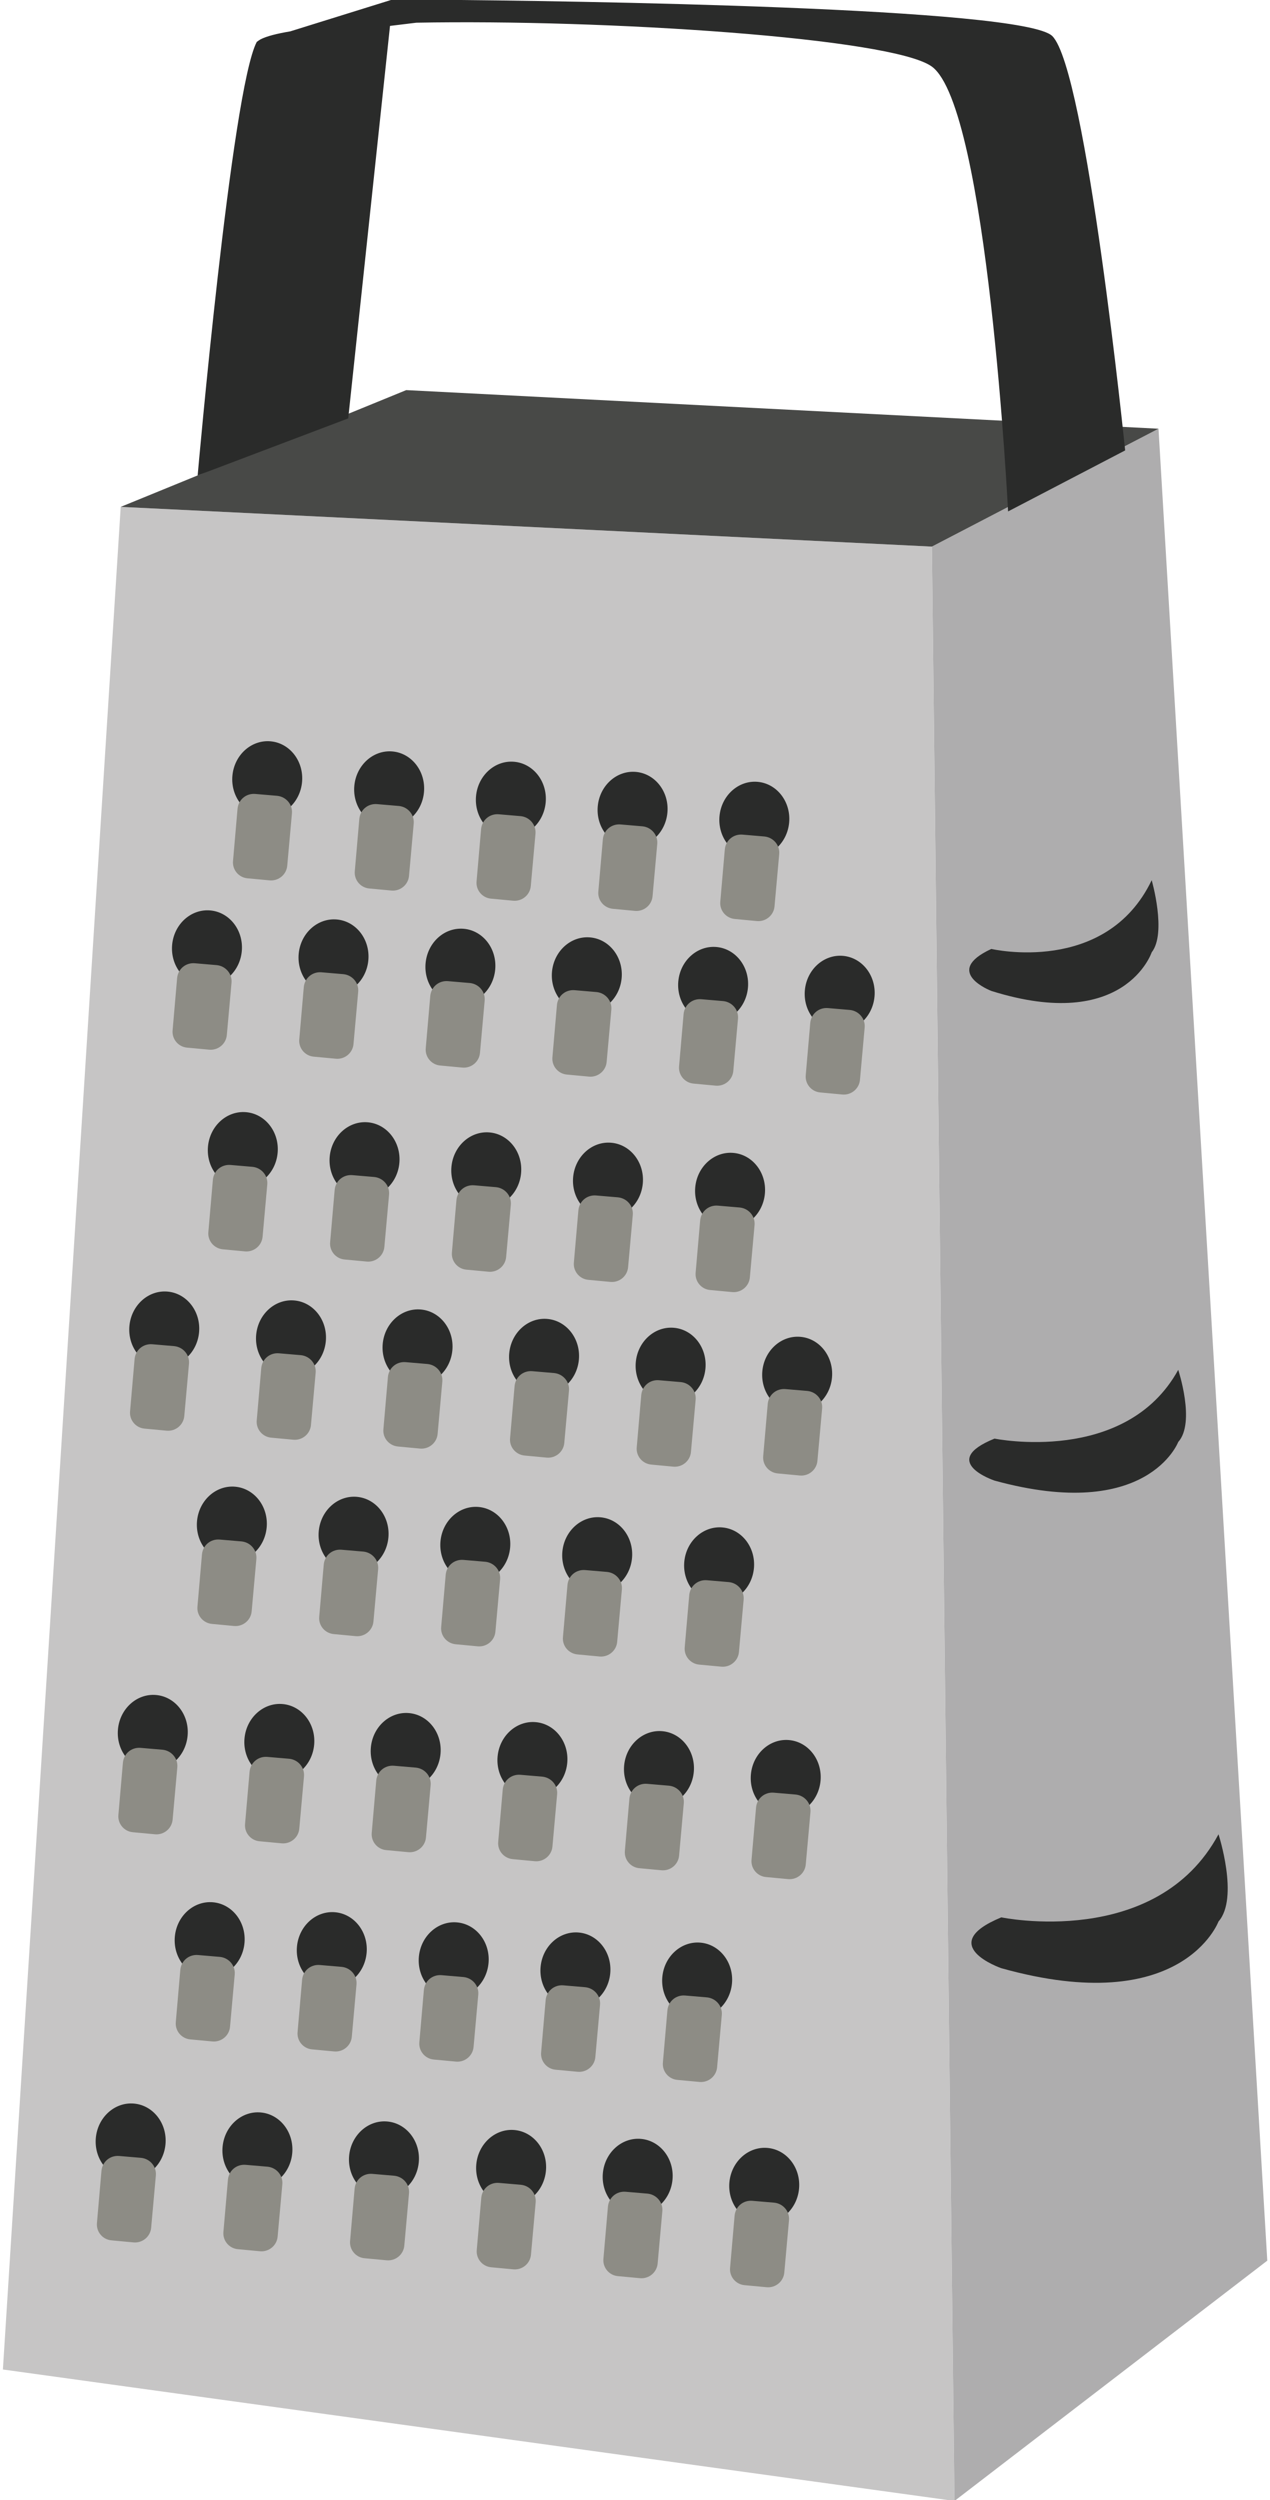 <?xml version="1.0" encoding="UTF-8" standalone="no"?>
<!-- Created with Inkscape (http://www.inkscape.org/) -->

<svg xmlns:dc="http://purl.org/dc/elements/1.1/" xmlns:cc="http://creativecommons.org/ns#" xmlns:rdf="http://www.w3.org/1999/02/22-rdf-syntax-ns#" xmlns:svg="http://www.w3.org/2000/svg" xmlns="http://www.w3.org/2000/svg" xmlns:sodipodi="http://sodipodi.sourceforge.net/DTD/sodipodi-0.dtd" xmlns:inkscape="http://www.inkscape.org/namespaces/inkscape" width="305" height="600" viewBox="0 0 305 600" id="svg2" version="1.1" inkscape:version="0.91 r13725" sodipodi:docname="grater.svg">
  <defs id="defs4" />
  <sodipodi:namedview id="base" pagecolor="#c0a5cd" bordercolor="#666666" borderopacity="1.0" inkscape:pageopacity="0" inkscape:pageshadow="2" inkscape:zoom="0.93221" inkscape:cx="126.63" inkscape:cy="223.1" inkscape:document-units="px" inkscape:current-layer="picture" showgrid="false" units="px" inkscape:window-width="1680" inkscape:window-height="1001" inkscape:window-x="0" inkscape:window-y="25" inkscape:window-maximized="1" fit-margin-top="0" fit-margin-left="0" fit-margin-right="0" fit-margin-bottom="0" />
  <g inkscape:label="picture" inkscape:groupmode="layer" id="picture" transform="translate(255.1,-183.62)">
    <g id="g4941" transform="matrix(0.452,0,0,0.452,-139.1,429.66)">
      <polygon style="fill:#c6c5c5" id="polygon324" points="5159.2,2462.5 5171.2,3500.2 4665.6,3430.4 4728.2,2441.4 " transform="translate(-4920.7,-2716.6)" />
      <polygon style="fill:#aeadae" id="polygon326" points="5279.6,2399.9 5337.4,3372.6 5171.2,3500.2 5159.2,2462.5 " transform="translate(-4920.7,-2716.6)" />
      <polygon style="fill:#484947" id="polygon328" points="4879.9,2379.4 5279.6,2399.9 5159.2,2462.5 4728.2,2441.4 " transform="translate(-4920.7,-2716.6)" />
      <path style="fill:#2a2b2a" inkscape:connector-curvature="0" id="path330" d="m 302.48,-525.18 c -15.3,-15.3 -256.197,-18.7 -329.397,-19.3 l -0.1,0 c -13.1,-0.2 -20.8,-0.2 -20.8,-0.2 l -54.603,17 c -7.2,1.2 -12.7,2.6 -15.9,4.3 -0.6,0.4 -1.3,0.8 -1.9,1.3 -13.4,25.4 -31.4,230.2 -31.4,230.2 l 80.003,-30.3 22.2,-208.4 14,-1.7 c 99.7,-1.9 252.897,8 273.897,23.3 29.7,21.7 40.5,236.2 40.5,236.2 l 62.2,-32.4 c 0,0 -20.6,-202 -38.7,-220 z" />
      <path style="fill:#2a2b2a" inkscape:connector-curvature="0" id="path332" d="m 270.08,-40.479 c 0,0 60.9,14.2 85.2,-36.5 0,0 8.1,28 0,38.3 0,0 -14.2,42.8 -85.2,20.5 0,0 -26.4,-10.1 0,-22.3 z" />
      <path style="fill:#2a2b2a" inkscape:connector-curvature="0" id="path334" d="m 271.78,219.52 c 0,0 69.7,14.2 97.6,-36.5 0,0 9.3,28 0,38.3 0,0 -16.3,42.8 -97.6,20.5 0,0 -30.2,-10.1 0,-22.3 z" />
      <path style="fill:#2a2b2a" inkscape:connector-curvature="0" id="path336" d="m 275.38,473.72 c 0,0 82.4,17.2 115.4,-44.1 0,0 11,33.8 0,46.3 0,0 -19.2,51.7 -115.4,24.8 0,0 -35.7,-12.3 0,-27 z" />
      <ellipse style="fill:#2a2b2a" id="ellipse338" ry="20.013" rx="18.581" cy="-120.07" cx="-125.84" transform="matrix(0.996,0.089,-0.089,0.996,0,0)" />
      <path style="fill:#8d8c85" inkscape:connector-curvature="0" id="path340" d="m -104.02,-84.679 c -0.4,4.7 -4.6,8.2 -9.3,7.8 l -11.8,-1.1 c -4.7,-0.4 -8.2,-4.6 -7.7,-9.3 l 2.4,-27.701 c 0.5,-4.8 4.6,-8.2 9.4,-7.8 l 11.7,1 c 4.7,0.5 8.2,4.6 7.8,9.3 l -2.5,27.801 z" />
      <ellipse style="fill:#2a2b2a" id="ellipse342" ry="20.013" rx="18.582" cy="-120.47" cx="-60.839" transform="matrix(0.996,0.089,-0.089,0.996,0,0)" />
      <path style="fill:#8d8c85" inkscape:connector-curvature="0" id="path344" d="m -39.317,-79.279 c -0.4,4.7 -4.6,8.2 -9.3,7.8 l -11.8,-1.1 c -4.7,-0.4 -8.2,-4.6 -7.7,-9.3 l 2.4,-27.701 c 0.5,-4.8 4.6,-8.2 9.4,-7.8 l 11.7,1 c 4.7,0.5 8.2,4.6 7.8,9.3 l -2.5,27.801 z" />
      <ellipse style="fill:#2a2b2a" id="ellipse346" ry="20.013" rx="18.582" cy="-120.77" cx="4.061" transform="matrix(0.996,0.089,-0.089,0.996,0,0)" />
      <path style="fill:#8d8c85" inkscape:connector-curvature="0" id="path348" d="m 25.383,-73.879 c -0.4,4.7 -4.6,8.2 -9.3,7.8 l -11.8,-1.1 c -4.7,-0.4 -8.2,-4.6 -7.7,-9.3 l 2.4,-27.701 c 0.5,-4.8 4.6,-8.2 9.4,-7.8 l 11.7,1 c 4.7,0.5 8.2,4.6 7.8,9.3 l -2.5,27.801 z" />
      <ellipse style="fill:#2a2b2a" id="ellipse350" ry="20.013" rx="18.582" cy="-121.17" cx="68.961" transform="matrix(0.996,0.089,-0.089,0.996,0,0)" />
      <path style="fill:#8d8c85" inkscape:connector-curvature="0" id="path352" d="m 90.083,-68.479 c -0.4,4.7 -4.6,8.2 -9.3,7.8 l -11.7,-1.1 c -4.8,-0.4 -8.3,-4.6 -7.8,-9.3 l 2.4,-27.7 c 0.5,-4.801 4.6,-8.201 9.4,-7.801 l 11.7,1 c 4.7,0.5 8.2,4.6 7.8,9.301 l -2.5,27.8 z" />
      <ellipse style="fill:#2a2b2a" id="ellipse354" ry="20.012" rx="18.582" cy="-121.67" cx="133.86" transform="matrix(0.996,0.089,-0.089,0.996,0,0)" />
      <path style="fill:#8d8c85" inkscape:connector-curvature="0" id="path356" d="m 154.88,-63.079 c -0.4,4.7 -4.6,8.2 -9.3,7.8 l -11.7,-1.1 c -4.8,-0.4 -8.3,-4.6 -7.8,-9.3 l 2.4,-27.7 c 0.5,-4.8 4.6,-8.201 9.4,-7.801 l 11.7,1 c 4.7,0.501 8.2,4.601 7.8,9.301 l -2.5,27.8 z" />
      <ellipse style="fill:#2a2b2a" id="ellipse358" ry="20.013" rx="18.583" cy="-27.772" cx="-149.74" transform="matrix(0.996,0.089,-0.089,0.996,0,0)" />
      <path style="fill:#8d8c85" inkscape:connector-curvature="0" id="path360" d="m -136.12,5.221 c -0.4,4.7 -4.6,8.2 -9.3,7.8 l -11.8,-1.1 c -4.7,-0.4 -8.2,-4.6 -7.7,-9.3 l 2.4,-27.7 c 0.5,-4.8 4.6,-8.2 9.4,-7.8 l 11.7,1 c 4.7,0.5 8.2,4.6 7.8,9.3 l -2.5,27.8 z" />
      <ellipse style="fill:#2a2b2a" id="ellipse362" ry="20.013" rx="18.583" cy="-28.972" cx="-82.339" transform="matrix(0.996,0.089,-0.089,0.996,0,0)" />
      <path style="fill:#8d8c85" inkscape:connector-curvature="0" id="path364" d="m -68.817,10.021 c -0.4,4.7 -4.6,8.2 -9.3,7.8 l -11.8,-1.1 c -4.7,-0.4 -8.2,-4.6 -7.7,-9.3 l 2.4,-27.7 c 0.5,-4.8 4.6,-8.2 9.4,-7.8 l 11.7,1 c 4.7,0.5 8.2,4.6 7.8,9.3 l -2.5,27.8 z" />
      <path style="fill:#2a2b2a" inkscape:connector-curvature="0" id="path366" d="m 6.483,-29.579 c -1,11 -10.1,19.2 -20.3,18.3 -10.2,-0.9 -17.7,-10.6 -16.7,-21.6 1,-11 10,-19.2 20.3,-18.3 10.2,0.9 17.7,10.6 16.7,21.6 z" />
      <path style="fill:#8d8c85" inkscape:connector-curvature="0" id="path368" d="m -1.617,14.721 c -0.4,4.7 -4.6,8.2 -9.3,7.8 l -11.8,-1.1 c -4.7,-0.4 -8.2,-4.6 -7.7,-9.3 l 2.4,-27.7 c 0.5,-4.8 4.6,-8.2 9.4,-7.8 l 11.7,1 c 4.7,0.5 8.2,4.6 7.8,9.3 l -2.5,27.8 z" />
      <ellipse style="fill:#2a2b2a" id="ellipse370" ry="20.013" rx="18.582" cy="-31.472" cx="52.561" transform="matrix(0.996,0.089,-0.089,0.996,0,0)" />
      <path style="fill:#8d8c85" inkscape:connector-curvature="0" id="path372" d="m 65.683,19.521 c -0.4,4.7 -4.6,8.2 -9.3,7.8 l -11.8,-1.1 c -4.7,-0.4 -8.2,-4.6 -7.7,-9.3 l 2.4,-27.7 c 0.5,-4.8 4.6,-8.2 9.4,-7.8 l 11.7,1 c 4.7,0.5 8.2,4.6 7.8,9.3 l -2.5,27.8 z" />
      <ellipse style="fill:#2a2b2a" id="ellipse374" ry="20.013" rx="18.582" cy="-32.372" cx="119.86" transform="matrix(0.996,0.089,-0.089,0.996,0,0)" />
      <path style="fill:#8d8c85" inkscape:connector-curvature="0" id="path376" d="m 132.98,24.321 c -0.4,4.7 -4.6,8.2 -9.3,7.8 l -11.8,-1.1 c -4.7,-0.4 -8.2,-4.6 -7.7,-9.3 l 2.4,-27.7 c 0.5,-4.8 4.6,-8.2 9.4,-7.8 l 11.7,1 c 4.7,0.5 8.2,4.6 7.8,9.3 l -2.5,27.8 z" />
      <ellipse style="fill:#2a2b2a" id="ellipse378" ry="20.013" rx="18.582" cy="-33.672" cx="187.26" transform="matrix(0.996,0.089,-0.089,0.996,0,0)" />
      <path style="fill:#8d8c85" inkscape:connector-curvature="0" id="path380" d="m 200.28,29.021 c -0.4,4.7 -4.6,8.2 -9.3,7.8 l -11.8,-1.1 c -4.7,-0.4 -8.2,-4.6 -7.7,-9.3 l 2.4,-27.7 c 0.5,-4.8 4.6,-8.2 9.4,-7.8 l 11.7,1 c 4.7,0.5 8.2,4.6 7.8,9.3 l -2.5,27.8 z" />
      <ellipse style="fill:#2a2b2a" id="ellipse382" ry="20.012" rx="18.582" cy="175.83" cx="-154.34" transform="matrix(0.996,0.089,-0.089,0.996,0,0)" />
      <path style="fill:#8d8c85" inkscape:connector-curvature="0" id="path384" d="m -158.72,207.52 c -0.4,4.7 -4.6,8.2 -9.3,7.8 l -11.8,-1.1 c -4.7,-0.4 -8.2,-4.6 -7.7,-9.3 l 2.4,-27.7 c 0.5,-4.8 4.6,-8.2 9.4,-7.8 l 11.7,1 c 4.7,0.5 8.2,4.6 7.8,9.3 l -2.5,27.8 z" />
      <ellipse style="fill:#2a2b2a" id="ellipse386" ry="20.012" rx="18.582" cy="174.53" cx="-86.839" transform="matrix(0.996,0.089,-0.089,0.996,0,0)" />
      <path style="fill:#8d8c85" inkscape:connector-curvature="0" id="path388" d="m -91.417,212.32 c -0.4,4.7 -4.6,8.2 -9.303,7.8 l -11.8,-1.1 c -4.7,-0.4 -8.2,-4.6 -7.7,-9.3 l 2.4,-27.7 c 0.5,-4.8 4.6,-8.2 9.4,-7.8 l 11.703,1 c 4.7,0.5 8.2,4.6 7.8,9.3 l -2.5,27.8 z" />
      <ellipse style="fill:#2a2b2a" id="ellipse390" ry="20.012" rx="18.582" cy="173.33" cx="-19.439" transform="matrix(0.996,0.089,-0.089,0.996,0,0)" />
      <path style="fill:#8d8c85" inkscape:connector-curvature="0" id="path392" d="m -24.117,217.02 c -0.4,4.7 -4.6,8.2 -9.3,7.8 l -11.7,-1.1 c -4.8,-0.4 -8.3,-4.6 -7.8,-9.3 l 2.4,-27.7 c 0.5,-4.8 4.6,-8.2 9.4,-7.8 l 11.7,1 c 4.7,0.5 8.2,4.6 7.8,9.3 l -2.5,27.8 z" />
      <ellipse style="fill:#2a2b2a" id="ellipse394" ry="20.013" rx="18.583" cy="172.33" cx="47.961" transform="matrix(0.996,0.089,-0.089,0.996,0,0)" />
      <path style="fill:#8d8c85" inkscape:connector-curvature="0" id="path396" d="m 43.183,221.82 c -0.4,4.7 -4.6,8.2 -9.3,7.8 l -11.7,-1.1 c -4.8,-0.4 -8.3,-4.6 -7.8,-9.3 l 2.4,-27.7 c 0.5,-4.8 4.6,-8.2 9.4,-7.8 l 11.7,1 c 4.7,0.5 8.2,4.6 7.8,9.3 l -2.5,27.8 z" />
      <ellipse style="fill:#2a2b2a" id="ellipse398" ry="20.013" rx="18.583" cy="171.03" cx="115.36" transform="matrix(0.996,0.089,-0.089,0.996,0,0)" />
      <path style="fill:#8d8c85" inkscape:connector-curvature="0" id="path400" d="m 110.48,226.62 c -0.4,4.7 -4.6,8.2 -9.3,7.8 l -11.697,-1.1 c -4.8,-0.4 -8.3,-4.6 -7.8,-9.3 l 2.4,-27.7 c 0.5,-4.8 4.6,-8.2 9.4,-7.8 l 11.697,1 c 4.7,0.5 8.2,4.6 7.8,9.3 l -2.5,27.8 z" />
      <ellipse style="fill:#2a2b2a" id="ellipse402" ry="20.013" rx="18.583" cy="169.83" cx="182.76" transform="matrix(0.996,0.089,-0.089,0.996,0,0)" />
      <path style="fill:#8d8c85" inkscape:connector-curvature="0" id="path404" d="m 177.68,231.32 c -0.4,4.7 -4.6,8.2 -9.3,7.8 l -11.7,-1.1 c -4.8,-0.4 -8.3,-4.6 -7.8,-9.3 l 2.4,-27.7 c 0.5,-4.8 4.6,-8.2 9.4,-7.8 l 11.7,1 c 4.7,0.5 8.2,4.6 7.8,9.3 l -2.5,27.8 z" />
      <ellipse style="fill:#2a2b2a" id="ellipse406" ry="20.013" rx="18.582" cy="389.73" cx="-141.34" transform="matrix(0.996,0.089,-0.089,0.996,0,0)" />
      <path style="fill:#8d8c85" inkscape:connector-curvature="0" id="path408" d="m -164.92,421.82 c -0.4,4.7 -4.6,8.2 -9.3,7.8 l -11.8,-1.1 c -4.7,-0.4 -8.2,-4.6 -7.7,-9.3 l 2.4,-27.7 c 0.5,-4.8 4.6,-8.2 9.4,-7.8 l 11.7,1 c 4.7,0.5 8.2,4.6 7.8,9.3 l -2.5,27.8 z" />
      <ellipse style="fill:#2a2b2a" id="ellipse410" ry="20.013" rx="18.582" cy="388.53" cx="-73.939" transform="matrix(0.996,0.089,-0.089,0.996,0,0)" />
      <path style="fill:#8d8c85" inkscape:connector-curvature="0" id="path412" d="m -97.617,426.62 c -0.4,4.7 -4.603,8.2 -9.303,7.8 l -11.8,-1.1 c -4.7,-0.4 -8.2,-4.6 -7.7,-9.3 l 2.4,-27.7 c 0.5,-4.8 4.6,-8.2 9.4,-7.8 l 11.7,1 c 4.703,0.5 8.203,4.6 7.803,9.3 l -2.5,27.8 z" />
      <ellipse style="fill:#2a2b2a" id="ellipse414" ry="20.012" rx="18.582" cy="387.33" cx="-6.639" transform="matrix(0.996,0.089,-0.089,0.996,0,0)" />
      <path style="fill:#8d8c85" inkscape:connector-curvature="0" id="path416" d="m -30.317,431.32 c -0.4,4.7 -4.6,8.2 -9.3,7.8 l -11.8,-1.1 c -4.7,-0.4 -8.2,-4.6 -7.7,-9.3 l 2.4,-27.7 c 0.5,-4.8 4.6,-8.2 9.4,-7.8 l 11.7,1 c 4.7,0.5 8.2,4.6 7.8,9.3 l -2.5,27.8 z" />
      <ellipse style="fill:#2a2b2a" id="ellipse418" ry="20.012" rx="18.582" cy="386.13" cx="60.861" transform="matrix(0.996,0.089,-0.089,0.996,0,0)" />
      <path style="fill:#8d8c85" inkscape:connector-curvature="0" id="path420" d="m 36.883,436.12 c -0.4,4.7 -4.6,8.2 -9.3,7.8 l -11.7,-1.1 c -4.8,-0.4 -8.3,-4.6 -7.8,-9.3 l 2.4,-27.7 c 0.5,-4.8 4.6,-8.2 9.4,-7.8 l 11.7,1 c 4.7,0.5 8.2,4.6 7.8,9.3 l -2.5,27.8 z" />
      <ellipse style="fill:#2a2b2a" id="ellipse422" ry="20.012" rx="18.582" cy="384.93" cx="128.26" transform="matrix(0.996,0.089,-0.089,0.996,0,0)" />
      <path style="fill:#8d8c85" inkscape:connector-curvature="0" id="path424" d="m 104.18,440.92 c -0.4,4.7 -4.597,8.2 -9.297,7.8 l -11.8,-1.1 c -4.7,-0.4 -8.2,-4.6 -7.7,-9.3 l 2.4,-27.7 c 0.5,-4.8 4.6,-8.2 9.4,-7.8 l 11.7,1 c 4.697,0.5 8.197,4.6 7.797,9.3 l -2.5,27.8 z" />
      <ellipse style="fill:#2a2b2a" id="ellipse426" ry="20.012" rx="18.582" cy="383.63" cx="195.76" transform="matrix(0.996,0.089,-0.089,0.996,0,0)" />
      <path style="fill:#8d8c85" inkscape:connector-curvature="0" id="path428" d="m 171.48,445.62 c -0.4,4.7 -4.6,8.2 -9.3,7.8 l -11.8,-1.1 c -4.7,-0.4 -8.2,-4.6 -7.7,-9.3 l 2.4,-27.7 c 0.5,-4.8 4.6,-8.2 9.4,-7.8 l 11.7,1 c 4.7,0.5 8.2,4.6 7.8,9.3 l -2.5,27.8 z" />
      <ellipse style="fill:#2a2b2a" id="ellipse430" ry="20.012" rx="18.582" cy="606.86" cx="-133.74" transform="matrix(0.996,0.089,-0.089,0.996,0,0)" />
      <path style="fill:#8d8c85" inkscape:connector-curvature="0" id="path432" d="m -176.32,638.52 c -0.4,4.7 -4.6,8.2 -9.3,7.8 l -11.8,-1.1 c -4.7,-0.4 -8.2,-4.6 -7.7,-9.3 l 2.4,-27.7 c 0.5,-4.8 4.6,-8.2 9.4,-7.8 l 11.7,1 c 4.7,0.5 8.2,4.6 7.8,9.3 l -2.5,27.8 z" />
      <ellipse style="fill:#2a2b2a" id="ellipse434" ry="20.012" rx="18.582" cy="605.56" cx="-66.239" transform="matrix(0.996,0.089,-0.089,0.996,0,0)" />
      <path style="fill:#8d8c85" inkscape:connector-curvature="0" id="path436" d="m -109.12,643.22 c -0.4,4.7 -4.6,8.2 -9.3,7.8 l -11.8,-1.1 c -4.7,-0.4 -8.2,-4.6 -7.7,-9.3 l 2.4,-27.7 c 0.5,-4.8 4.6,-8.2 9.4,-7.8 l 11.7,1 c 4.7,0.5 8.2,4.6 7.8,9.3 l -2.5,27.8 z" />
      <ellipse style="fill:#2a2b2a" id="ellipse438" ry="20.012" rx="18.582" cy="604.36" cx="1.161" transform="matrix(0.996,0.089,-0.089,0.996,0,0)" />
      <path style="fill:#8d8c85" inkscape:connector-curvature="0" id="path440" d="m -41.817,648.02 c -0.4,4.7 -4.6,8.2 -9.3,7.8 l -11.8,-1.1 c -4.7,-0.4 -8.2,-4.6 -7.7,-9.3 l 2.4,-27.7 c 0.5,-4.8 4.6,-8.2 9.4,-7.8 l 11.7,1 c 4.7,0.5 8.2,4.6 7.8,9.3 l -2.5,27.8 z" />
      <ellipse style="fill:#2a2b2a" id="ellipse442" ry="20.012" rx="18.582" cy="602.86" cx="68.861" transform="matrix(0.996,0.089,-0.089,0.996,0,0)" />
      <path style="fill:#8d8c85" inkscape:connector-curvature="0" id="path444" d="m 25.483,652.82 c -0.4,4.7 -4.6,8.2 -9.3,7.8 l -11.8,-1.1 c -4.7,-0.4 -8.2,-4.6 -7.7,-9.3 l 2.4,-27.7 c 0.5,-4.8 4.6,-8.2 9.4,-7.8 l 11.7,1 c 4.7,0.5 8.2,4.6 7.8,9.3 l -2.5,27.8 z" />
      <ellipse style="fill:#2a2b2a" id="ellipse446" ry="20.012" rx="18.582" cy="601.56" cx="136.26" transform="matrix(0.996,0.089,-0.089,0.996,0,0)" />
      <path style="fill:#8d8c85" inkscape:connector-curvature="0" id="path448" d="m 92.783,657.52 c -0.4,4.7 -4.6,8.2 -9.3,7.8 l -11.8,-1.1 c -4.7,-0.4 -8.2,-4.6 -7.7,-9.3 l 2.4,-27.7 c 0.5,-4.8 4.6,-8.2 9.4,-7.8 l 11.7,1 c 4.7,0.5 8.2,4.6 7.8,9.3 l -2.5,27.8 z" />
      <ellipse style="fill:#2a2b2a" id="ellipse450" ry="20.012" rx="18.582" cy="600.36" cx="203.66" transform="matrix(0.996,0.089,-0.089,0.996,0,0)" />
      <path style="fill:#8d8c85" inkscape:connector-curvature="0" id="path452" d="m 160.08,662.32 c -0.4,4.7 -4.6,8.2 -9.3,7.8 l -11.8,-1.1 c -4.7,-0.4 -8.2,-4.6 -7.7,-9.3 l 2.4,-27.7 c 0.5,-4.8 4.6,-8.2 9.4,-7.8 l 11.7,1 c 4.7,0.5 8.2,4.6 7.8,9.3 l -2.5,27.8 z" />
      <ellipse style="fill:#2a2b2a" id="ellipse454" ry="20.013" rx="18.583" cy="77.228" cx="-121.24" transform="matrix(0.996,0.089,-0.089,0.996,0,0)" />
      <path style="fill:#8d8c85" inkscape:connector-curvature="0" id="path456" d="m -117.12,112.32 c -0.4,4.7 -4.6,8.2 -9.3,7.8 l -11.7,-1.1 c -4.8,-0.4 -8.3,-4.6 -7.8,-9.3 l 2.4,-27.699 c 0.5,-4.8 4.6,-8.2 9.4,-7.8 l 11.7,1 c 4.7,0.5 8.2,4.6 7.8,9.3 l -2.5,27.799 z" />
      <ellipse style="fill:#2a2b2a" id="ellipse458" ry="20.013" rx="18.582" cy="76.828" cx="-56.339" transform="matrix(0.996,0.089,-0.089,0.996,0,0)" />
      <path style="fill:#8d8c85" inkscape:connector-curvature="0" id="path460" d="m -52.417,117.72 c -0.4,4.7 -4.6,8.2 -9.3,7.8 l -11.8,-1.1 c -4.7,-0.4 -8.2,-4.6 -7.7,-9.3 l 2.4,-27.699 c 0.5,-4.8 4.6,-8.2 9.4,-7.8 l 11.7,1 c 4.7,0.5 8.2,4.6 7.8,9.3 l -2.5,27.799 z" />
      <ellipse style="fill:#2a2b2a" id="ellipse462" ry="20.013" rx="18.582" cy="76.428" cx="8.561" transform="matrix(0.996,0.089,-0.089,0.996,0,0)" />
      <path style="fill:#8d8c85" inkscape:connector-curvature="0" id="path464" d="m 12.283,123.12 c -0.4,4.7 -4.6,8.2 -9.3,7.8 l -11.8,-1.1 c -4.7,-0.4 -8.2,-4.6 -7.7,-9.3 l 2.4,-27.699 c 0.5,-4.8 4.6,-8.2 9.4,-7.8 l 11.7,1 c 4.7,0.5 8.2,4.6 7.8,9.3 l -2.5,27.799 z" />
      <ellipse style="fill:#2a2b2a" id="ellipse466" ry="20.013" rx="18.583" cy="76.128" cx="73.461" transform="matrix(0.996,0.089,-0.089,0.996,0,0)" />
      <path style="fill:#8d8c85" inkscape:connector-curvature="0" id="path468" d="m 77.083,128.52 c -0.4,4.7 -4.6,8.2 -9.3,7.8 l -11.8,-1.1 c -4.7,-0.4 -8.2,-4.6 -7.7,-9.3 l 2.4,-27.699 c 0.5,-4.8 4.6,-8.2 9.4,-7.8 l 11.7,1 c 4.7,0.5 8.2,4.6 7.8,9.299 l -2.5,27.8 z" />
      <ellipse style="fill:#2a2b2a" id="ellipse470" ry="20.014" rx="18.582" cy="75.728" cx="138.56" transform="matrix(0.996,0.089,-0.089,0.996,0,0)" />
      <path style="fill:#8d8c85" inkscape:connector-curvature="0" id="path472" d="m 141.78,133.92 c -0.4,4.7 -4.6,8.2 -9.3,7.8 l -11.8,-1.1 c -4.7,-0.4 -8.2,-4.6 -7.7,-9.3 l 2.4,-27.7 c 0.5,-4.799 4.6,-8.199 9.4,-7.799 l 11.7,1 c 4.7,0.5 8.2,4.599 7.8,9.299 l -2.5,27.8 z" />
      <ellipse style="fill:#2a2b2a" id="ellipse474" ry="20.014" rx="18.582" cy="275.83" cx="-109.34" transform="matrix(0.996,0.089,-0.089,0.996,0,0)" />
      <path style="fill:#8d8c85" inkscape:connector-curvature="0" id="path476" d="m -122.92,311.22 c -0.4,4.7 -4.6,8.2 -9.3,7.8 l -11.7,-1.1 c -4.8,-0.4 -8.3,-4.6 -7.8,-9.3 l 2.4,-27.7 c 0.5,-4.8 4.6,-8.2 9.4,-7.8 l 11.7,1 c 4.7,0.5 8.2,4.6 7.8,9.3 l -2.5,27.8 z" />
      <ellipse style="fill:#2a2b2a" id="ellipse478" ry="20.014" rx="18.582" cy="275.43" cx="-44.439" transform="matrix(0.996,0.089,-0.089,0.996,0,0)" />
      <path style="fill:#8d8c85" inkscape:connector-curvature="0" id="path480" d="m -58.217,316.62 c -0.4,4.7 -4.6,8.2 -9.3,7.8 l -11.7,-1.1 c -4.8,-0.4 -8.3,-4.6 -7.8,-9.3 l 2.4,-27.7 c 0.5,-4.8 4.6,-8.2 9.4,-7.8 l 11.7,1 c 4.7,0.5 8.2,4.6 7.8,9.3 l -2.5,27.8 z" />
      <ellipse style="fill:#2a2b2a" id="ellipse482" ry="20.014" rx="18.582" cy="275.03" cx="20.461" transform="matrix(0.996,0.089,-0.089,0.996,0,0)" />
      <path style="fill:#8d8c85" inkscape:connector-curvature="0" id="path484" d="m 6.583,322.02 c -0.4,4.7 -4.6,8.2 -9.3,7.8 l -11.7,-1.1 c -4.8,-0.4 -8.3,-4.6 -7.8,-9.3 l 2.4,-27.7 c 0.5,-4.8 4.6,-8.2 9.4,-7.8 l 11.7,1 c 4.7,0.5 8.2,4.6 7.8,9.3 l -2.5,27.8 z" />
      <ellipse style="fill:#2a2b2a" id="ellipse486" ry="20.013" rx="18.582" cy="274.73" cx="85.461" transform="matrix(0.996,0.089,-0.089,0.996,0,0)" />
      <path style="fill:#8d8c85" inkscape:connector-curvature="0" id="path488" d="m 71.283,327.42 c -0.4,4.7 -4.6,8.2 -9.3,7.8 l -11.7,-1.1 c -4.8,-0.4 -8.3,-4.6 -7.8,-9.3 l 2.4,-27.7 c 0.5,-4.8 4.6,-8.2 9.4,-7.8 l 11.7,1 c 4.7,0.5 8.2,4.6 7.8,9.3 l -2.5,27.8 z" />
      <ellipse style="fill:#2a2b2a" id="ellipse490" ry="20.013" rx="18.582" cy="274.33" cx="150.46" transform="matrix(0.996,0.089,-0.089,0.996,0,0)" />
      <path style="fill:#8d8c85" inkscape:connector-curvature="0" id="path492" d="m 135.98,332.82 c -0.4,4.7 -4.6,8.2 -9.3,7.8 l -11.8,-1.1 c -4.7,-0.4 -8.2,-4.6 -7.7,-9.3 l 2.4,-27.7 c 0.5,-4.8 4.6,-8.2 9.4,-7.8 l 11.7,1 c 4.7,0.5 8.2,4.6 7.8,9.3 l -2.5,27.8 z" />
      <ellipse style="fill:#2a2b2a" id="ellipse494" ry="20.013" rx="18.583" cy="496.66" cx="-101.44" transform="matrix(0.996,0.089,-0.089,0.996,0,0)" />
      <path style="fill:#8d8c85" inkscape:connector-curvature="0" id="path496" d="m -134.42,531.82 c -0.4,4.7 -4.6,8.2 -9.3,7.8 l -11.8,-1.1 c -4.7,-0.4 -8.2,-4.6 -7.7,-9.3 l 2.4,-27.7 c 0.5,-4.8 4.6,-8.2 9.4,-7.8 l 11.7,1 c 4.7,0.5 8.2,4.6 7.8,9.3 l -2.5,27.8 z" />
      <ellipse style="fill:#2a2b2a" id="ellipse498" ry="20.012" rx="18.583" cy="496.16" cx="-36.339" transform="matrix(0.996,0.089,-0.089,0.996,0,0)" />
      <path style="fill:#8d8c85" inkscape:connector-curvature="0" id="path500" d="m -69.717,537.12 c -0.4,4.7 -4.6,8.2 -9.3,7.8 l -11.8,-1.1 c -4.7,-0.4 -8.2,-4.6 -7.7,-9.3 l 2.4,-27.7 c 0.5,-4.8 4.6,-8.2 9.4,-7.8 l 11.7,1 c 4.7,0.5 8.2,4.6 7.8,9.3 l -2.5,27.8 z" />
      <ellipse style="fill:#2a2b2a" id="ellipse502" ry="20.012" rx="18.583" cy="495.76" cx="28.661" transform="matrix(0.996,0.089,-0.089,0.996,0,0)" />
      <path style="fill:#8d8c85" inkscape:connector-curvature="0" id="path504" d="m -5.017,542.52 c -0.4,4.7 -4.6,8.2 -9.3,7.8 l -11.8,-1.1 c -4.7,-0.4 -8.2,-4.6 -7.7,-9.3 l 2.4,-27.7 c 0.5,-4.8 4.6,-8.2 9.4,-7.8 l 11.7,1 c 4.7,0.5 8.2,4.6 7.8,9.3 l -2.5,27.8 z" />
      <ellipse style="fill:#2a2b2a" id="ellipse506" ry="20.012" rx="18.583" cy="495.36" cx="93.561" transform="matrix(0.996,0.089,-0.089,0.996,0,0)" />
      <path style="fill:#8d8c85" inkscape:connector-curvature="0" id="path508" d="m 59.683,547.92 c -0.4,4.7 -4.6,8.2 -9.3,7.8 l -11.8,-1.1 c -4.7,-0.4 -8.2,-4.6 -7.7,-9.3 l 2.4,-27.7 c 0.5,-4.8 4.6,-8.2 9.4,-7.8 l 11.7,1 c 4.7,0.5 8.2,4.6 7.8,9.3 l -2.5,27.8 z" />
      <ellipse style="fill:#2a2b2a" id="ellipse510" ry="20.012" rx="18.582" cy="494.96" cx="158.46" transform="matrix(0.996,0.089,-0.089,0.996,0,0)" />
      <path style="fill:#8d8c85" inkscape:connector-curvature="0" id="path512" d="m 124.38,553.32 c -0.4,4.7 -4.6,8.2 -9.3,7.8 l -11.8,-1.1 c -4.697,-0.4 -8.197,-4.6 -7.697,-9.3 l 2.4,-27.7 c 0.5,-4.8 4.597,-8.2 9.397,-7.8 l 11.7,1 c 4.7,0.5 8.2,4.6 7.8,9.3 l -2.5,27.8 z" />
    </g>
  </g>
</svg>
